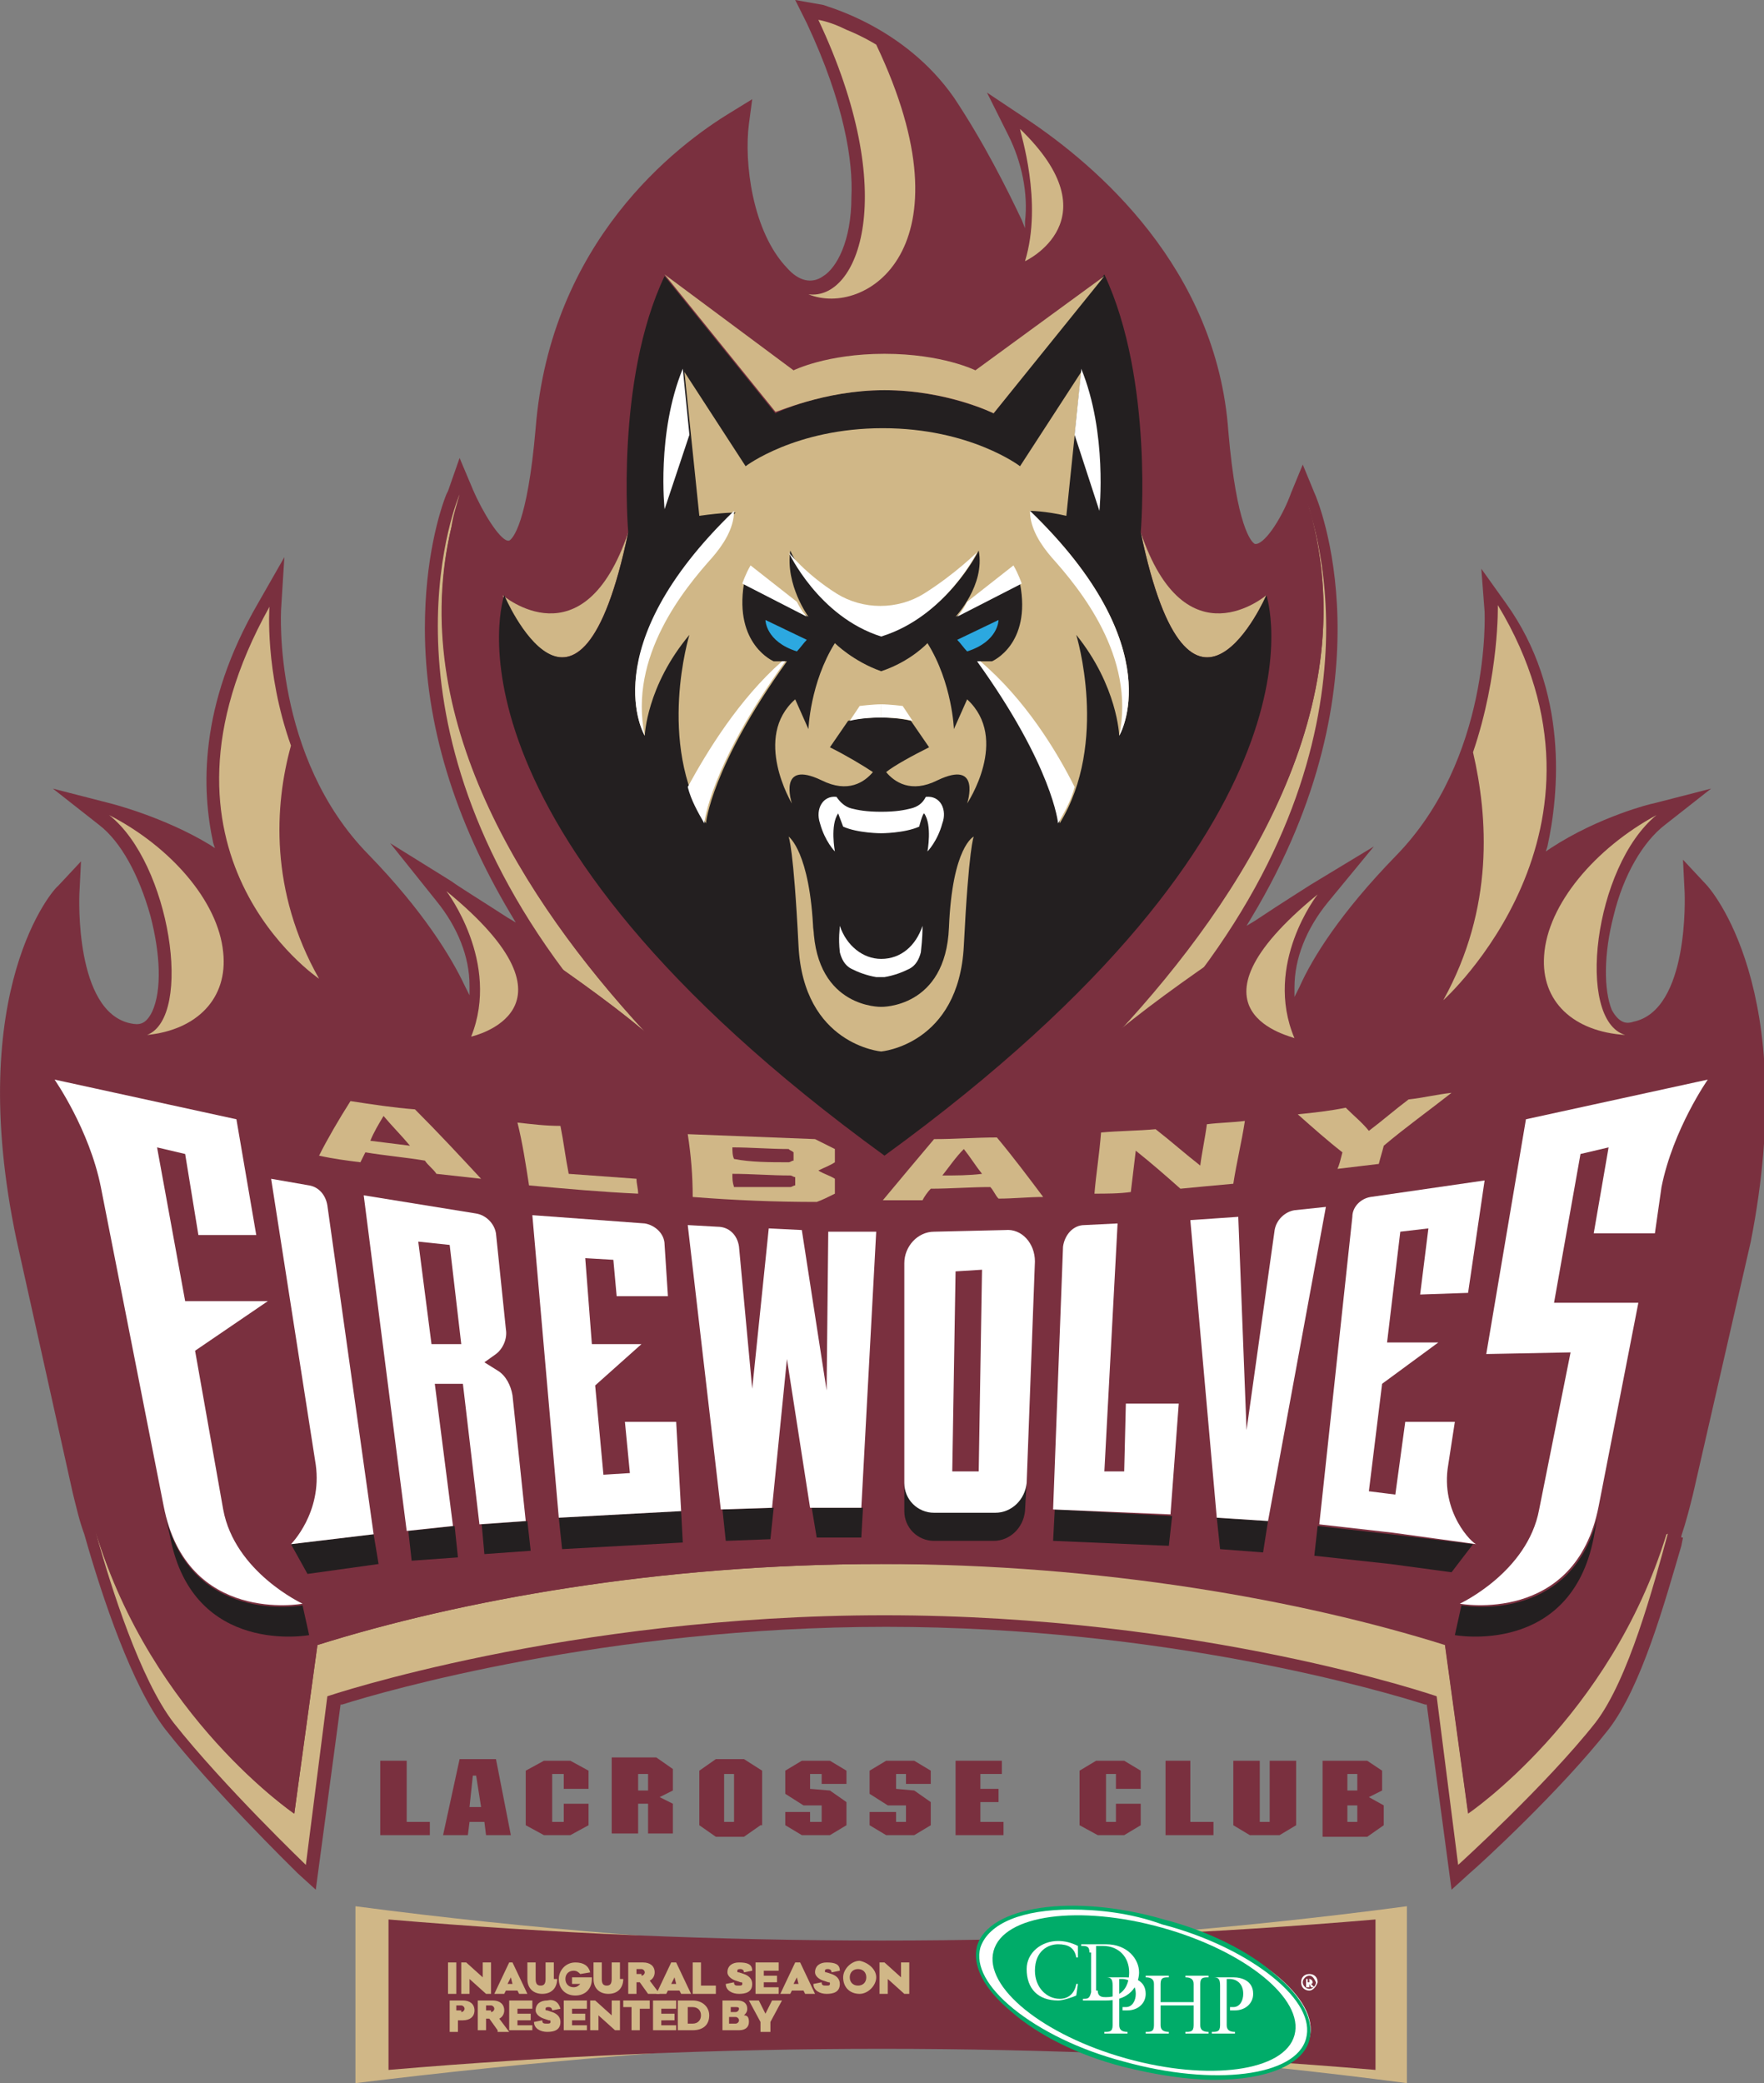 <?xml version="1.0" encoding="utf-8"?>
<!-- Generator: Adobe Illustrator 24.2.0, SVG Export Plug-In . SVG Version: 6.00 Build 0)  -->
<svg version="1.1" id="Layer_1" xmlns="http://www.w3.org/2000/svg" xmlns:xlink="http://www.w3.org/1999/xlink" x="0px" y="0px"
	 viewBox="0 0 106.7 126" style="enable-background:new 0 0 106.7 126;" xml:space="preserve">
<rect x="0" y="0" width="106.7" height="126" fill="#808080" stroke="none"/>
<style type="text/css">
	.st0{fill:#7A303F;}
	.st1{fill:#D0B787;}
	.st2{fill:#231F20;}
	.st3{fill:#FFFFFF;}
	.st4{fill:#2CA8E0;}
	.st5{fill:#00AC69;}
</style>
<g>
	<path class="st0" d="M103.2,53.5l-1.4-1.5l0.1,2c0,0.1,0.3,7.1-3.1,7.8c-0.3,0.1-0.8,0.2-1.3-0.7c-0.5-1.2-0.5-3.4,0.1-5.7
		c0.6-2.5,1.8-4.5,3.1-5.5l2.8-2.2l-3.5,0.9c-0.1,0-3.3,0.8-6.2,2.7l-0.3,0.2l0.1-0.3c0.7-3.2,1.3-9.4-2.5-14.7l-1.5-2.1l0.2,2.6
		c0,0.1,0.4,8.9-5.4,14.8c-3.3,3.4-5,6.1-5.8,7.9l-0.3,0.6l0-0.6c0-1.7,0.7-3.5,2-5.1l2.8-3.4l-3.8,2.3c-0.3,0.2-1.6,1-3.4,2.2
		l-0.5,0.3l0.3-0.5c8.6-14.3,4-25.3,3.8-25.7l-0.7-1.7l-0.7,1.7c-0.5,1.4-1.5,3-2.1,3.1l-0.1,0l0,0c-0.2-0.1-1.1-1-1.6-6.8
		C73.6,16.2,66.3,10,62.1,7.2l-2.4-1.6L61,8.2c0.8,1.6,1.2,3.5,1,5.2L62,13.8l-0.2-0.5c-0.9-1.9-2.3-4.7-4.1-7.4
		c-3-4.3-7.7-5.5-7.9-5.6L48.1,0l0.7,1.4c2.3,4.9,2.8,8.4,2.7,10.5c0,2.7-0.9,4.3-1.7,4.8c-0.7,0.5-1.5,0.3-2.2-0.5
		C45.5,14,45,9.8,45.3,7.5L45.5,6l-1.3,0.8c-3.3,2-10.9,7.8-11.8,19.1c-0.5,5.8-1.4,6.7-1.6,6.8l0,0l-0.1,0
		c-0.5-0.1-1.5-1.7-2.1-3.1l-0.8-1.9l-0.7,2l0,0L27,29.9c-0.4,1-1.3,3.9-1.3,8.1c0,5.8,1.8,11.6,5.2,17.3l0.3,0.5l-0.5-0.3
		c-1.7-1.1-3-1.9-3.4-2.2L23.6,51l2.8,3.5c1.3,1.6,2,3.4,2,5.1l0,0.6l-0.3-0.6c-0.8-1.7-2.5-4.5-5.8-7.9C16.5,45.8,17,37,17,36.9
		l0.2-3.2l-1.6,2.8c-3.6,6.2-3.4,11.3-2.7,14.5l0.1,0.3l-0.3-0.2c-2.8-1.7-6-2.5-6-2.5l-3.5-0.9l2.8,2.2c1.3,1,2.4,3,3.1,5.5
		c0.6,2.3,0.7,4.5,0.1,5.8c-0.4,0.8-0.8,0.8-1.3,0.7c-3.4-0.7-3.1-7.7-3.1-7.8l0.1-2l-1.4,1.5C3.3,53.7-2.2,59.8,1,75l3.4,15.3
		c0.2,0.8,0.4,1.7,0.7,2.5c1.1,3.9,2.9,9.2,4.9,11.8c2.9,3.7,7.5,8.2,8,8.7l1.1,1l1.5-11.2l0.1,0c2.5-0.8,16-4.7,32.9-4.7
		c16.9,0,30.1,3.9,32.6,4.7l0.1,0l1.5,11.2l1.1-1c0.6-0.5,5.5-5,8.4-8.7c2-2.6,3.4-7.7,4.4-11.1l0.1-0.5l-0.1,0l0-0.1
		c0.3-0.9,0.5-1.7,0.7-2.5l3.5-15.3C108.9,59.8,103.4,53.7,103.2,53.5z"/>
	<path class="st1" d="M88.8,109.7l-1.4-10.2c-8.6-2.7-20.7-4.9-34.1-4.9c-13.5,0-25.5,2.2-34.1,4.9l-1.4,10.2c0,0-8.6-5.8-12-17
		c0,0,0,0,0,0c0.9,3.3,2.7,8.9,4.7,11.5c3,3.8,8,8.6,8,8.6l1.3-10.2c0,0,14.5-4.9,33.7-4.9c19.2,0,33.4,4.9,33.4,4.9l1.3,10.2
		c0,0,5.3-4.8,8.3-8.6c2-2.6,3.5-8.2,4.4-11.5c0,0,0,0.1-0.1,0.1C97.4,103.9,88.8,109.7,88.8,109.7"/>
	<path class="st1" d="M67.6,62.5c1.5-1.2,3.2-2.5,5-3.7c11.9-15.9,6.3-28.8,6.3-28.8c0.1,0.3,0.2,0.5,0.3,0.8
		C82.6,42.6,75.3,54.2,67.6,62.5"/>
	<path class="st1" d="M27.3,31.9c0.1-0.7,0.3-1.3,0.5-2c0,0-5.6,12.9,6.3,28.8c1.7,1.2,3.5,2.5,4.9,3.7
		C31.6,54.4,24.6,43.3,27.3,31.9"/>
	<path class="st0" d="M87.4,99.4l1.4,10.2c0,0,9.8-6.6,12.7-19.5l3.5-15.3c3.2-15-2.4-20.8-2.4-20.8s0.4,7.7-3.7,8.6
		c-4.2,0.9-2.9-10.1,1.3-13.3c0,0-5.1,1.3-8.1,4.2c0,0,3.8-9.2-1.6-16.7c0,0,0.6,9.1-5.6,15.4c-6.2,6.3-6.6,10.5-6.6,10.5
		s-2.4-4,1.5-8.8c0,0-7.6,4.7-12.2,8.5c7.9-8.5,15.4-20.4,11.3-32.6c0,0-4,10.2-5.2-4c-0.8-9.4-7.8-15.3-12-18.1
		c1.6,3,1.4,6.5,0.3,8c0,0-1.8-4.9-5-9.4c-2.9-4.1-7.5-5.3-7.5-5.3c6,12.6,1.1,19.3-2.3,15.7c-2.3-2.4-3-6.8-2.6-9.4
		c-4.1,2.5-10.7,8.4-11.5,18.5c-1.2,14.2-5.2,4-5.2,4C23.8,42,31.2,53.9,39,62.4C34.5,58.6,27,54,27,54c3.9,4.8,1.5,8.8,1.5,8.8
		s-0.4-4.2-6.6-10.5c-6.2-6.3-5.6-15.4-5.6-15.4c-5.6,9.7-1.6,16.7-1.6,16.7c-3-3-8.1-4.2-8.1-4.2c4.2,3.2,5.5,14.2,1.3,13.3
		C3.7,61.7,4.1,54,4.1,54s-5.5,5.8-2.4,20.8l3.4,15.3C8,103,17.8,109.7,17.8,109.7l1.4-10.2c8.6-2.7,20.7-4.9,34.1-4.9
		C66.8,94.5,78.8,96.7,87.4,99.4"/>
	<g>
		<polygon class="st0" points="24.6,110.2 26,110.2 26,111 23,111 23,106.5 24.6,106.5 		"/>
		<path class="st0" d="M30.9,111h-1.5l-0.1-0.8h-0.9l-0.1,0.8h-1.5l1-4.6h2.2L30.9,111z M28.8,107.4h-0.2l-0.2,1.9h0.7L28.8,107.4z"
			/>
		<polygon class="st0" points="35.6,108.2 34.1,108.2 34.1,107.3 33.4,107.3 33.4,110.2 34.1,110.2 34.1,109.1 35.6,109.1 
			35.6,110.4 34.5,111 32.9,111 31.8,110.4 31.8,107.1 32.9,106.5 34.5,106.5 35.6,107.1 		"/>
		<path class="st0" d="M40.7,108.3l-0.8,0.4l0.8,0.4v1.8h-1.5v-1.8h-0.6v1.8H37v-4.6h2.7l1,0.7V108.3z M38.6,108.3h0.6v-1h-0.6
			V108.3z"/>
		<path class="st0" d="M46,110.4l-1,0.7h-1.7l-1-0.7v-3.3l1-0.7H45l1.1,0.7V110.4z M43.8,110.2h0.6v-2.9h-0.6V110.2z"/>
		<polygon class="st0" points="50.2,106.5 51.2,107.1 51.2,107.9 49.7,107.9 49.7,107.3 49,107.3 49,108.2 50.2,108.3 51.2,109 
			51.2,110.4 50.2,111 48.5,111 47.5,110.4 47.5,109.6 49,109.6 49,110.2 49.7,110.2 49.7,109.2 48.6,109.2 47.5,108.5 47.5,107.1 
			48.5,106.5 		"/>
		<polygon class="st0" points="55.3,106.5 56.3,107.1 56.3,107.9 54.8,107.9 54.8,107.3 54.2,107.3 54.2,108.2 55.3,108.3 56.3,109 
			56.3,110.4 55.3,111 53.6,111 52.6,110.4 52.6,109.6 54.2,109.6 54.2,110.2 54.8,110.2 54.8,109.2 53.7,109.2 52.6,108.5 
			52.6,107.1 53.6,106.5 		"/>
		<polygon class="st0" points="60.6,107.3 59.3,107.3 59.3,108.2 60.4,108.2 60.4,109 59.3,109 59.3,110.2 60.7,110.2 60.7,111 
			57.8,111 57.8,106.5 60.6,106.5 		"/>
		<polygon class="st0" points="69,108.2 67.5,108.2 67.5,107.3 66.9,107.3 66.9,110.2 67.5,110.2 67.5,109.1 69,109.1 69,110.4 
			68,111 66.4,111 65.3,110.4 65.3,107.1 66.3,106.5 68,106.5 69,107.1 		"/>
		<polygon class="st0" points="72,110.2 73.4,110.2 73.4,111 70.5,111 70.5,106.5 72,106.5 		"/>
		<polygon class="st0" points="78.4,110.4 77.4,111 75.6,111 74.6,110.4 74.6,106.5 76.2,106.5 76.2,110.2 76.8,110.2 76.8,106.5 
			78.4,106.5 		"/>
		<path class="st0" d="M82.8,108.7l0.9,0.5v1.2l-1,0.7h-2.7v-4.6h2.7l0.9,0.6v1.2L82.8,108.7z M81.5,108.3h0.6v-1h-0.6V108.3z
			 M81.5,110.2h0.6v-1h-0.6V110.2z"/>
	</g>
	<path class="st1" d="M21.2,66.6c1.3,0.2,2.6,0.4,3.9,0.5c1.4,1.4,2.7,2.8,4,4.2c-0.9-0.1-1.8-0.2-2.7-0.3c-0.2-0.3-0.5-0.5-0.7-0.8
		c-1.2-0.2-2.4-0.3-3.6-0.5c-0.1,0.2-0.2,0.4-0.3,0.6c-0.8-0.1-1.6-0.2-2.5-0.4C19.8,68.9,20.5,67.7,21.2,66.6 M22.4,69
		c0.8,0.1,1.6,0.2,2.4,0.3c-0.5-0.6-1.1-1.2-1.6-1.8C22.9,68,22.6,68.5,22.4,69"/>
	<path class="st1" d="M31.3,67.9c0.9,0.1,1.7,0.2,2.6,0.2c0.2,1,0.3,1.9,0.5,2.9c1.4,0.1,2.7,0.2,4.1,0.3c0,0.3,0.1,0.6,0.1,0.9
		c-2.2-0.1-4.4-0.3-6.6-0.5C31.8,70.4,31.6,69.1,31.3,67.9"/>
	<path class="st1" d="M41.6,68.6c2.6,0.1,5.1,0.2,7.7,0.3c0.4,0.2,0.8,0.4,1.2,0.6c0,0.3,0,0.5,0,0.8c-0.3,0.2-0.6,0.3-1,0.5
		c0.3,0.2,0.7,0.3,1,0.5c0,0.3,0,0.6,0,0.9c-0.4,0.2-0.8,0.4-1.1,0.5c-2.5,0-5-0.1-7.5-0.3C41.9,71.1,41.8,69.9,41.6,68.6
		 M47.7,70.3c0.1,0,0.2-0.1,0.3-0.1c0-0.2,0-0.3,0-0.5c-0.1-0.1-0.2-0.1-0.3-0.2c-1.1,0-2.3-0.1-3.4-0.1c0,0.2,0,0.5,0.1,0.7
		C45.4,70.3,46.6,70.3,47.7,70.3 M47.8,71.8c0.1,0,0.2-0.1,0.3-0.1c0-0.2,0-0.3,0-0.5c-0.1,0-0.2-0.1-0.3-0.1
		c-1.2,0-2.3-0.1-3.5-0.1c0,0.3,0,0.5,0.1,0.8C45.5,71.8,46.7,71.8,47.8,71.8"/>
	<path class="st1" d="M56.5,68.9c1.3,0,2.5-0.1,3.8-0.1c1,1.2,1.9,2.4,2.8,3.6c-0.9,0-1.8,0.1-2.7,0.1c-0.2-0.2-0.3-0.5-0.5-0.7
		c-1.2,0-2.4,0.1-3.6,0.1c-0.2,0.2-0.4,0.5-0.5,0.7c-0.8,0-1.6,0-2.4,0C54.4,71.4,55.4,70.2,56.5,68.9 M57,71.1c0.8,0,1.6,0,2.4-0.1
		c-0.4-0.5-0.7-1-1.1-1.5C57.8,70,57.4,70.6,57,71.1"/>
	<path class="st1" d="M66.6,68.5c1.1-0.1,2.2-0.1,3.3-0.2c0.9,0.7,1.8,1.5,2.7,2.2c0.1-0.8,0.3-1.7,0.4-2.5c0.8-0.1,1.5-0.1,2.3-0.2
		c-0.2,1.3-0.5,2.5-0.7,3.8c-1.1,0.1-2.2,0.2-3.2,0.3c-0.9-0.8-1.7-1.5-2.7-2.3c-0.1,0.8-0.2,1.7-0.3,2.5c-0.7,0.1-1.5,0.1-2.2,0.1
		C66.3,71,66.5,69.8,66.6,68.5"/>
	<path class="st1" d="M81.2,69.7c-0.9-0.7-1.8-1.5-2.7-2.3c1-0.1,1.9-0.2,2.9-0.4c0.5,0.5,1,0.9,1.4,1.4c0.8-0.6,1.6-1.3,2.4-1.9
		c0.9-0.1,1.7-0.3,2.6-0.4c-1.4,1.1-2.8,2.1-4.1,3.2c-0.1,0.4-0.2,0.7-0.3,1.1c-0.8,0.1-1.7,0.2-2.5,0.3
		C81,70.5,81.1,70.1,81.2,69.7"/>
	<path class="st1" d="M27,53.9c0,0,3.3,4.3,1.5,8.8C28.5,62.7,35.8,61.1,27,53.9"/>
	<path class="st1" d="M19.3,59.2c-3-5.3-2.7-10.5-1.7-14.1c-1.6-4.5-1.3-8.4-1.3-8.4C8,51.6,19.3,59.2,19.3,59.2"/>
	<path class="st1" d="M87.3,60.5c3.1-5.6,2.7-11.1,1.8-15c1.6-4.7,1.5-8.9,1.5-8.9C98.8,50.2,87.3,60.5,87.3,60.5"/>
	<path class="st1" d="M8.9,62.6c3-0.3,4.9-2.2,4.6-5c-0.3-3.1-3.2-6.4-6.9-8.3C10.3,52.2,11.7,61.5,8.9,62.6"/>
	<path class="st1" d="M79.7,54.1c0,0-3.3,4.2-1.4,8.7C78.3,62.7,70.9,61.3,79.7,54.1"/>
	<path class="st1" d="M98.3,62.6c-3.1-0.2-5.1-2-4.9-4.8c0.2-3.1,3.1-6.5,6.8-8.5C96.4,52.4,95.3,61.7,98.3,62.6"/>
	<path class="st1" d="M53,2.7c0,0-0.8-0.5-1.8-0.9c-1-0.5-1.7-0.6-1.7-0.6c5,10.6,2.4,17-0.6,16.6C52.3,19.2,58.9,15.1,53,2.7"/>
	<polygon class="st2" points="73.8,93.7 76.4,93.9 76.7,92 73.6,91.8 	"/>
	<polygon class="st2" points="43.9,93.2 46.6,93.1 46.8,91.2 43.7,91.3 	"/>
	<polygon class="st2" points="52.2,91.2 49.1,91.2 49.4,93 52.1,93 	"/>
	<polygon class="st2" points="41.3,93.3 41.2,91.4 33.8,91.8 34,93.7 	"/>
	<polygon class="st2" points="63.7,93.2 70.7,93.5 70.9,91.7 63.8,91.3 	"/>
	<path class="st2" d="M60.2,91.4h-3.7c-1,0-1.8-0.8-1.8-1.8v1.8c0,1,0.8,1.8,1.8,1.8h3.6c1,0,1.8-0.8,1.9-1.8l0.1-1.8
		C62,90.6,61.2,91.4,60.2,91.4"/>
	<polygon class="st2" points="89.1,93.4 84.1,92.8 79.7,92.3 79.5,94.1 84.1,94.6 87.8,95.1 	"/>
	<polygon class="st2" points="32.1,93.8 31.9,92 29.1,92.2 29.1,91.8 29.3,94 	"/>
	<polygon class="st2" points="27.7,94.2 27.5,92.3 24.7,92.6 24.9,94.4 	"/>
	<polyline class="st2" points="18.6,95.2 22.9,94.6 22.6,92.8 17.6,93.4 	"/>
	<path class="st2" d="M18.3,97.1c0,0-7,1.3-8.4-5.9l0.4,1.8c1.4,7.2,8.4,5.9,8.4,5.9L18.3,97.1z"/>
	<path class="st2" d="M88.4,97.1L88,98.9c0,0,7,1.3,8.4-5.9l0.2-1.1C94.9,98.3,88.4,97.1,88.4,97.1"/>
	<path class="st3" d="M75.4,86.5l-0.5-12.9L72,73.8l1.6,18l3.1,0.2l3.5-19l-1.9,0.2c-0.6,0.1-1.1,0.6-1.2,1.2L75.4,86.5z"/>
	<path class="st3" d="M50,84.1l-1.5-9.7l-2-0.1l-1,9.7l-0.8-8.6c-0.1-0.7-0.6-1.2-1.3-1.2l-1.8-0.1l2,17.2l3.1-0.1l0.9-9l1.4,9
		l3.1,0l0.9-16.7l-2.9,0L50,84.1z"/>
	<path class="st3" d="M33.8,91.8l7.4-0.4L40.9,86h-3.1l0.3,3.1l-1.6,0.1L36,83.8l2.8-2.5l-3,0l-0.4-5.2l1.7,0.1l0.2,2.2h3.1
		l-0.2-3.1c0-0.7-0.6-1.2-1.2-1.3l-6.8-0.5L33.8,91.8z"/>
	<path class="st3" d="M68,89h-1.2L67.6,74l-2,0.1c-0.7,0-1.2,0.6-1.3,1.3l-0.6,15.9l7.1,0.3l0.5-6.7h-3.2L68,89z"/>
	<path class="st3" d="M60.8,74.4l-4.3,0.1c-1,0-1.8,0.9-1.8,1.9v13.3c0,1,0.8,1.8,1.8,1.8h3.7c1,0,1.8-0.8,1.9-1.8l0.5-13.4
		C62.6,75.2,61.8,74.3,60.8,74.4 M59.4,76.8L59.2,89h-1.6l0.2-12.1L59.4,76.8z"/>
	<path class="st3" d="M87.6,88.6l0.4-2.6l-3,0l-0.6,4.4l-1.6-0.2l0.8-6.5l3.4-2.5l-3.1,0l0.8-6.7l1.7-0.2l-0.5,4l2.9-0.1l1-6.8
		l-6.9,1c-0.6,0.1-1.1,0.6-1.1,1.2l-2,18.6l4.4,0.5l5.1,0.7C89.1,93.4,87.1,91.5,87.6,88.6"/>
	<path class="st3" d="M13.5,91.3c0.7,3.8,4.8,5.7,4.8,5.7s-7,1.3-8.4-5.9L6.1,71.8c-0.7-3.5-2.8-6.5-2.8-6.5l11,2.4l1.2,7H12
		l-0.8-4.9l-1.7-0.4l1.7,9.3h5l-4.4,3L13.5,91.3z"/>
	<path class="st3" d="M24.6,92.6l2.8-0.3l-1.1-8.6h1.7l1,8.5l2.8-0.2l-0.8-7.6c-0.1-0.6-0.4-1.2-0.9-1.5l-0.8-0.5l0.7-0.5
		c0.4-0.3,0.7-0.9,0.6-1.5l-0.6-5.8c-0.1-0.6-0.6-1.1-1.2-1.2L22,72.3L24.6,92.6z M27.2,75.3l0.7,6h-1.8l-0.8-6.2L27.2,75.3z"/>
	<path class="st3" d="M22.6,92.8l-2.8-19.9c-0.1-0.6-0.5-1.1-1.1-1.2l-2.3-0.4l2.7,17.3c0.4,2.9-1.5,4.8-1.5,4.8L22.6,92.8z"/>
	<path class="st3" d="M100.5,71.8c0.7-3.5,2.8-6.5,2.8-6.5l-11,2.4l-2.4,14.2l5.1-0.1l-1.9,9.5c-0.7,3.8-4.8,5.7-4.8,5.7
		s7,1.3,8.4-5.9l2.4-12.3H94l1.6-9l1.7-0.4l-0.9,5.2h3.7L100.5,71.8z"/>
	<path class="st1" d="M61.7,7.8c5.7,5.5,0.3,8,0.3,8C63.1,12.2,61.7,8,61.7,7.8"/>
	<path class="st1" d="M76.6,36c0,0-4.9,4.2-7.6-3.8C72,46.6,76.6,36,76.6,36"/>
	<path class="st1" d="M38,32.2c-2.7,8-7.6,3.8-7.6,3.8S35,46.6,38,32.2"/>
	<path class="st2" d="M53.5,69.9C81.3,49.7,76.6,36,76.6,36S72,46.6,69,32.2c0,0,0.8-9.2-2.2-15.6L60.1,25c0,0-2.9-1.4-6.6-1.4
		c-3.8,0-6.6,1.4-6.6,1.4l-6.7-8.3C37.2,23,38,32.2,38,32.2C35,46.6,30.5,36,30.5,36S25.7,49.7,53.5,69.9"/>
	<path class="st4" d="M48.2,39.4c0.2-0.2,0.4-0.5,0.6-0.7l-2.5-1.2C46.3,37.5,46.3,38.8,48.2,39.4"/>
	<path class="st4" d="M58.5,39.4c-0.2-0.2-0.4-0.5-0.6-0.7l2.5-1.2C60.4,37.5,60.4,38.8,58.5,39.4"/>
	<path class="st3" d="M56,48.2c-0.2,0.4-0.5,0.6-0.9,0.7c-0.4,0.1-0.9,0.2-1.8,0.2c-0.9,0-1.4-0.1-1.8-0.2c-0.4-0.1-0.7-0.4-0.9-0.7
		c-0.8-0.1-1.3,0.7-1,1.6c0.3,1.1,0.9,1.7,0.9,1.7s-0.3-1.6,0.2-2.3c0,0,0.3,0.8,0.3,0.8c0.9,0.4,2.3,0.4,2.3,0.4s1.4,0,2.3-0.4
		c0,0,0.2-0.8,0.3-0.8c0.5,0.7,0.2,2.3,0.2,2.3s0.6-0.6,0.9-1.7C57.3,49,56.9,48.1,56,48.2"/>
	<path class="st3" d="M53.3,58c-1.1,0-2.1-0.8-2.5-2c0,0.2-0.1,0.7,0,1.6c0.1,0.4,0.3,0.8,0.7,1c0.4,0.2,0.9,0.4,1.5,0.5
		c0.2,0,0.3,0,0.5,0c0.6-0.1,1.1-0.3,1.5-0.5c0.4-0.2,0.6-0.6,0.7-1c0.1-0.9,0.1-1.3,0.1-1.6C55.4,57.2,54.5,58,53.3,58"/>
	<path class="st1" d="M49.2,56.1c0.2,4.9,4.1,4.8,4.1,4.8s3.9,0.1,4.1-4.8c0.2-4.9,1.5-5.5,1.5-5.5s-0.3,0.6-0.6,6.6
		c-0.3,6-5,6.4-5,6.4s-4.7-0.4-5-6.4c-0.3-6-0.6-6.6-0.6-6.6s1.3,0.9,1.5,5.8"/>
	<path class="st1" d="M58.5,42.3l-0.8,1.8c0,0-0.1-2.8-1.6-5.2c0,0-1,1.1-2.8,1.7c-1.7-0.6-2.8-1.7-2.8-1.7
		c-1.5,2.4-1.6,5.2-1.6,5.2l-0.8-1.8c-2.6,2.3-0.2,6.3-0.2,6.3s-0.9-2.7,1.8-1.4c1.6,0.8,2.6,0.1,3.1-0.5c-0.6-0.4-1.6-1-2.6-1.5
		l1.1-1.6c0,0,0.7-0.2,1.9-0.2s1.9,0.2,1.9,0.2l1.1,1.6c-1,0.5-2.1,1.1-2.6,1.5c0.5,0.6,1.5,1.3,3.1,0.5c2.7-1.3,1.8,1.4,1.8,1.4
		S61.1,44.7,58.5,42.3"/>
	<path class="st1" d="M67.7,44.5c0,0,3.2-5.3-5.4-13.6c0,0,0.9,0,2.2,0.3l0.9-8.7l-3.7,5.7l3.7-5.7l-3.7,5.7c0,0-3-2.3-8.3-2.3
		c-5.3,0-8.3,2.3-8.3,2.3l-3.7-5.7l0.9,8.7c1.4-0.2,2.2-0.2,2.2-0.2C35.8,39.2,39,44.5,39,44.5s0.1-3,2.7-6.1c0,0-2,6.5,1,11.4
		c0,0,0.3-3.4,4.9-9.8h-0.8c0,0-2.4-1-1.8-4.7l3.9,2c0,0-1.4-1.9-1.1-4c0,0,1.7,3.9,5.6,5.1c3.9-1.2,5.8-5.1,5.8-5.1
		c0.4,2.1-1.4,4-1.4,4l3.9-2C62.4,39,60,40,60,40h-0.8c4.6,6.4,4.9,9.8,4.9,9.8c3-4.9,1-11.4,1-11.4C67.6,41.5,67.7,44.5,67.7,44.5"
		/>
	<path class="st3" d="M44.9,35.3l3.9,2c0,0-0.3-0.3-0.6-0.9l-2.8-2.2C45.1,34.7,44.9,35.3,44.9,35.3"/>
	<path class="st3" d="M61.8,35.3l-3.9,2c0,0,0.3-0.3,0.6-0.9l2.8-2.2C61.6,34.7,61.8,35.3,61.8,35.3"/>
	<path class="st3" d="M53.3,38.5c3.9-1.2,5.8-5.1,5.8-5.1s-1.3,1.3-3.2,2.5c-1.6,1-3.7,1-5.3,0c-1.9-1.2-2.9-2.5-2.9-2.5
		S49.5,37.3,53.3,38.5"/>
	<path class="st3" d="M51.4,43.6c0,0,0.7-0.2,1.9-0.2v-0.8c-0.5,0-1.3,0.1-1.3,0.1L51.4,43.6z"/>
	<path class="st3" d="M54.6,42.7c0,0-0.8-0.1-1.3-0.1v0.8c1.2,0,1.9,0.2,1.9,0.2L54.6,42.7z"/>
	<path class="st3" d="M44.4,30.9L44.4,30.9C35.8,39.2,39,44.5,39,44.5c-1-4.8,2.4-8.9,4.1-10.8C43.7,33,44.4,32,44.4,30.9"/>
	<path class="st3" d="M62.3,30.9L62.3,30.9c8.6,8.3,5.4,13.6,5.4,13.6c1-4.8-2.4-8.9-4.1-10.8C63,33,62.3,32,62.3,30.9"/>
	<path class="st3" d="M65,26.3L65,26.3l1.5,4.6c0,0,0.5-4.7-1.1-8.6l0,0.1L65,26.3z"/>
	<path class="st3" d="M41.7,26.3l-1.5,4.5c0,0-0.5-4.6,1.1-8.5L41.7,26.3z"/>
	<path class="st3" d="M41.6,47.6c0.2,0.8,0.6,1.5,1,2.2c0,0,0.3-3.4,4.9-9.8h-0.2C44.7,42.3,42.8,45.4,41.6,47.6"/>
	<path class="st3" d="M65,47.6c-0.2,0.8-0.6,1.5-1,2.2c0,0-0.3-3.4-4.9-9.8h0.2C62,42.3,63.9,45.4,65,47.6"/>
	<path class="st1" d="M53.5,23.6c3.8,0,6.6,1.4,6.6,1.4l6.7-8.3L59,22.4c0,0-2-1-5.5-1c-3.5,0-5.5,1-5.5,1l-7.8-5.8l6.7,8.3
		C46.9,25,49.8,23.6,53.5,23.6"/>
	<g>
		<path class="st1" d="M53.3,117.9c-10.6-0.4-21.2-1.2-31.8-2.6c0,1.2,0,2.3,0,3.5c0,1.2,0,2.5,0,3.7c0,1.2,0,2.3,0,3.5
			c10.6-1.3,21.2-2.2,31.8-2.6c10.6,0.4,21.2,1.2,31.8,2.6c0-3.6,0-7.1,0-10.7C74.6,116.7,64,117.5,53.3,117.9z"/>
	</g>
	<g>
		<path class="st0" d="M83.2,125.2c-19.9-1.7-39.8-1.7-59.7,0c0-3.6,0-5.5,0-9.1c19.9,1.7,39.8,1.7,59.7,0
			C83.2,119.8,83.2,121.6,83.2,125.2z"/>
	</g>
	<g>
		<g>
			<path class="st3" d="M68,124.8c5.5,1.5,10.5,0.8,11.2-1.5c0.7-2.4-3.3-5.6-8.8-7.1c-5.5-1.5-10.5-0.8-11.2,1.5
				C58.5,120.1,62.5,123.3,68,124.8z"/>
			<path class="st5" d="M73.5,125.8c-1.7,0-3.6-0.3-5.6-0.8l0,0c-2.7-0.7-5.1-1.9-6.7-3.3c-1.7-1.4-2.4-2.8-2.1-4
				c0.7-2.4,5.8-3.2,11.3-1.6c2.7,0.7,5.1,1.9,6.7,3.3c1.7,1.4,2.4,2.8,2.1,4C78.8,124.9,76.6,125.8,73.5,125.8z M64.8,115.5
				c-2.9,0-5,0.8-5.5,2.3c-0.3,1.1,0.4,2.4,2,3.7c1.6,1.3,4,2.5,6.7,3.2l0,0c5.4,1.5,10.4,0.9,11-1.4c0.3-1.1-0.4-2.4-2-3.7
				c-1.6-1.3-4-2.5-6.7-3.2C68.4,115.7,66.4,115.5,64.8,115.5z"/>
		</g>
		<path class="st5" d="M68.1,124.5c5,1.4,9.6,0.8,10.2-1.4c0.6-2.2-3-5.1-8-6.5c-5-1.4-9.6-0.8-10.2,1.4
			C59.5,120.2,63.1,123.1,68.1,124.5z"/>
		<path class="st3" d="M65.2,118.4h-0.1c-0.1-0.6-0.5-0.8-1.1-0.8c-0.6,0-1.4,0.4-1.4,1.6c0,1,0.7,1.7,1.5,1.7c0.5,0,0.9-0.3,1-0.9
			l0.1,0l-0.1,0.7c-0.2,0.1-0.8,0.3-1.1,0.3c-1.2,0-1.9-0.7-1.9-1.9c0-1,0.9-1.7,1.9-1.7c0.4,0,0.8,0.1,1.2,0.3L65.2,118.4z"/>
		<path class="st3" d="M65.9,118.1c0-0.4-0.2-0.4-0.5-0.4v-0.1c0.2,0,0.4,0,0.6,0c0.2,0,0.5,0,0.9,0c1.3,0,2,0.9,2,1.7
			c0,0.5-0.3,1.7-2,1.7c-0.3,0-0.5,0-0.7,0c-0.2,0-0.4,0-0.7,0v-0.1c0.3,0,0.4,0,0.5-0.4V118.1z M66.4,120.4c0,0.4,0.3,0.4,0.5,0.4
			c1.1,0,1.4-0.8,1.4-1.5c0-0.9-0.6-1.6-1.6-1.6c-0.2,0-0.3,0-0.4,0V120.4z"/>
		<path class="st3" d="M66.8,119.6c0.2,0,0.4,0,0.7,0c0.2,0,0.3,0,0.6,0c0.5,0,1.2,0.2,1.2,1c0,0.6-0.5,1-1.1,1c-0.1,0-0.2,0-0.3,0
			v-0.2c0.1,0,0.1,0,0.2,0c0.4,0,0.6-0.4,0.6-0.8c0-0.7-0.5-0.9-0.8-0.9c-0.1,0-0.2,0-0.2,0v2.8c0,0.3,0.2,0.4,0.5,0.4v0.1
			c-0.2,0-0.5,0-0.7,0c-0.2,0-0.5,0-0.7,0v-0.1c0.3,0,0.5,0,0.5-0.4v-2.4c0-0.4-0.1-0.5-0.4-0.5V119.6z"/>
		<path class="st3" d="M72.2,121.1v-1.1c0-0.3-0.2-0.4-0.5-0.4v-0.1c0.3,0,0.5,0,0.7,0c0.2,0,0.4,0,0.7,0v0.1c-0.3,0-0.5,0-0.5,0.4
			v2.5c0,0.3,0.2,0.4,0.5,0.4v0.1c-0.2,0-0.4,0-0.7,0c-0.2,0-0.5,0-0.7,0v-0.1c0.3,0,0.5,0,0.5-0.4v-1.2h-2v1.2
			c0,0.3,0.2,0.4,0.5,0.4v0.1c-0.2,0-0.5,0-0.7,0c-0.2,0-0.5,0-0.7,0v-0.1c0.3,0,0.5,0,0.5-0.4v-2.5c0-0.3-0.2-0.4-0.5-0.4v-0.1
			c0.2,0,0.5,0,0.7,0c0.2,0,0.5,0,0.7,0v0.1c-0.3,0-0.5,0-0.5,0.4v1.1H72.2z"/>
		<path class="st3" d="M73.3,119.6c0.2,0,0.4,0,0.7,0c0.2,0,0.3,0,0.6,0c0.5,0,1.2,0.2,1.2,1c0,0.6-0.5,1-1.1,1c-0.1,0-0.2,0-0.3,0
			v-0.2c0.1,0,0.1,0,0.2,0c0.4,0,0.6-0.4,0.6-0.8c0-0.7-0.5-0.9-0.8-0.9c-0.1,0-0.2,0-0.2,0v2.8c0,0.3,0.2,0.4,0.5,0.4v0.1
			c-0.2,0-0.5,0-0.7,0c-0.2,0-0.5,0-0.7,0v-0.1c0.3,0,0.5,0,0.5-0.4v-2.4c0-0.4-0.1-0.5-0.4-0.5V119.6z"/>
		<g>
			<path class="st3" d="M79.2,120.4c-0.3,0-0.5-0.2-0.5-0.5c0-0.3,0.2-0.5,0.5-0.5c0.3,0,0.5,0.2,0.5,0.5
				C79.6,120.2,79.4,120.4,79.2,120.4z M79.2,119.5c-0.2,0-0.4,0.2-0.4,0.4c0,0.2,0.2,0.4,0.4,0.4c0.2,0,0.4-0.2,0.4-0.4
				C79.5,119.7,79.4,119.5,79.2,119.5z M79.3,120.2L79.3,120.2c-0.1-0.2-0.1-0.2-0.1-0.2c0,0,0,0,0,0v0.2H79v-0.5h0.2
				c0.1,0,0.2,0.1,0.2,0.2c0,0.1-0.1,0.1-0.1,0.1c0,0,0.1,0.1,0.1,0.1l0.1,0.1H79.3z M79.1,119.7L79.1,119.7l0,0.2h0
				c0,0,0.1,0,0.1,0c0,0,0,0,0-0.1C79.2,119.7,79.2,119.7,79.1,119.7z"/>
		</g>
	</g>
	<g>
		<path class="st1" d="M27.1,120.6v-1.9h0.5v1.9H27.1z"/>
		<path class="st1" d="M29.7,120.6h-0.3l-1-0.9v0.9h-0.5v-1.9h0.3l1,0.9v-0.9h0.5V120.6z"/>
		<path class="st1" d="M31.4,120.6l-0.1-0.2h-0.7l-0.1,0.2h-0.6l0.9-1.9H31l0.9,1.9H31.4z M30.9,119.6l-0.2,0.4h0.3L30.9,119.6z"/>
		<path class="st1" d="M33.7,119.7c0,0.5-0.3,0.9-0.9,0.9c-0.5,0-0.9-0.3-0.9-0.9v-1h0.5v1c0,0.3,0.1,0.4,0.3,0.4
			c0.2,0,0.3-0.1,0.3-0.4v-1h0.5V119.7z"/>
		<path class="st1" d="M35.8,119.5c0,0.1,0,0.1,0,0.2c0,0.6-0.4,1-1,1c-0.6,0-1-0.4-1-1c0-0.5,0.4-1,1-1c0.5,0,0.8,0.2,0.9,0.6
			l-0.6,0.1c-0.1-0.1-0.2-0.2-0.4-0.2c-0.3,0-0.5,0.2-0.5,0.5c0,0.3,0.2,0.5,0.5,0.5c0.2,0,0.3-0.1,0.4-0.2h-0.5v-0.4H35.8z"/>
		<path class="st1" d="M37.7,119.7c0,0.5-0.3,0.9-0.9,0.9c-0.5,0-0.9-0.3-0.9-0.9v-1h0.5v1c0,0.3,0.1,0.4,0.3,0.4
			c0.2,0,0.3-0.1,0.3-0.4v-1h0.5V119.7z"/>
		<path class="st1" d="M39.2,120.6l-0.5-0.7h-0.2v0.7H38v-1.9h0.9c0.4,0,0.7,0.2,0.7,0.6c0,0.2-0.1,0.4-0.3,0.5l0.6,0.8H39.2z
			 M38.8,119.5c0.1,0,0.2-0.1,0.2-0.2c0-0.1-0.1-0.2-0.2-0.2h-0.3v0.3H38.8z"/>
		<path class="st1" d="M41.2,120.6l-0.1-0.2h-0.7l-0.1,0.2h-0.6l0.9-1.9h0.3l0.9,1.9H41.2z M40.8,119.6l-0.2,0.4h0.3L40.8,119.6z"/>
		<path class="st1" d="M43.3,120.6h-1.4v-1.9h0.5v1.4h0.9V120.6z"/>
		<path class="st1" d="M45.5,119.2l-0.5,0.1c0-0.2-0.2-0.2-0.2-0.2c-0.1,0-0.2,0-0.2,0.1c0,0.1,0,0.1,0.1,0.1l0.3,0.1
			c0.3,0.1,0.5,0.3,0.5,0.6c0,0.5-0.4,0.6-0.8,0.6c-0.4,0-0.8-0.2-0.8-0.6l0.5-0.1c0,0.2,0.1,0.2,0.3,0.2c0.1,0,0.2,0,0.2-0.1
			c0-0.1,0-0.1-0.1-0.1l-0.3-0.1c-0.3-0.1-0.5-0.3-0.5-0.5c0-0.4,0.3-0.6,0.7-0.6C45.2,118.7,45.5,118.8,45.5,119.2z"/>
		<path class="st1" d="M47.1,120.6h-1.4v-1.9h1.4v0.5h-0.9v0.3H47v0.4h-0.8v0.3h0.9V120.6z"/>
		<path class="st1" d="M48.7,120.6l-0.1-0.2h-0.7l-0.1,0.2h-0.6l0.9-1.9h0.3l0.9,1.9H48.7z M48.2,119.6l-0.2,0.4h0.3L48.2,119.6z"/>
		<path class="st1" d="M50.8,119.2l-0.5,0.1c0-0.2-0.2-0.2-0.2-0.2c-0.1,0-0.2,0-0.2,0.1c0,0.1,0,0.1,0.1,0.1l0.3,0.1
			c0.3,0.1,0.5,0.3,0.5,0.6c0,0.5-0.4,0.6-0.8,0.6c-0.4,0-0.8-0.2-0.8-0.6l0.5-0.1c0,0.2,0.1,0.2,0.3,0.2c0.1,0,0.2,0,0.2-0.1
			c0-0.1,0-0.1-0.1-0.1l-0.3-0.1c-0.3-0.1-0.5-0.3-0.5-0.5c0-0.4,0.3-0.6,0.7-0.6C50.5,118.7,50.8,118.8,50.8,119.2z"/>
		<path class="st1" d="M53,119.6c0,0.5-0.5,1-1,1c-0.6,0-1-0.4-1-1c0-0.5,0.5-1,1-1C52.5,118.7,53,119.1,53,119.6z M52.4,119.6
			c0-0.3-0.2-0.5-0.5-0.5c-0.3,0-0.5,0.2-0.5,0.5c0,0.3,0.2,0.5,0.5,0.5C52.2,120.1,52.4,119.9,52.4,119.6z"/>
		<path class="st1" d="M55,120.6h-0.3l-1-0.9v0.9h-0.5v-1.9h0.3l1,0.9v-0.9H55V120.6z"/>
		<path class="st1" d="M28,121c0.4,0,0.7,0.2,0.7,0.6c0,0.4-0.3,0.6-0.7,0.6h-0.3v0.7h-0.5V121H28z M27.9,121.7
			c0.1,0,0.2-0.1,0.2-0.2c0-0.1-0.1-0.2-0.2-0.2h-0.3v0.3H27.9z"/>
		<path class="st1" d="M30.1,122.8l-0.5-0.7h-0.2v0.7h-0.5V121h0.9c0.4,0,0.7,0.2,0.7,0.6c0,0.2-0.1,0.4-0.3,0.5l0.6,0.8H30.1z
			 M29.7,121.7c0.1,0,0.2-0.1,0.2-0.2c0-0.1-0.1-0.2-0.2-0.2h-0.3v0.3H29.7z"/>
		<path class="st1" d="M32.2,122.8h-1.4V121h1.4v0.5h-0.9v0.3h0.8v0.4h-0.8v0.3h0.9V122.8z"/>
		<path class="st1" d="M33.9,121.5l-0.5,0.1c0-0.2-0.2-0.2-0.2-0.2c-0.1,0-0.2,0-0.2,0.1c0,0.1,0,0.1,0.1,0.1l0.3,0.1
			c0.3,0.1,0.5,0.3,0.5,0.6c0,0.5-0.4,0.6-0.8,0.6c-0.4,0-0.8-0.2-0.8-0.6l0.5-0.1c0,0.2,0.1,0.2,0.3,0.2c0.1,0,0.2,0,0.2-0.1
			c0-0.1,0-0.1-0.1-0.1l-0.3-0.1c-0.3-0.1-0.5-0.3-0.5-0.5c0-0.4,0.3-0.6,0.7-0.6C33.5,120.9,33.8,121.1,33.9,121.5z"/>
		<path class="st1" d="M35.5,122.8h-1.4V121h1.4v0.5h-0.9v0.3h0.8v0.4h-0.8v0.3h0.9V122.8z"/>
		<path class="st1" d="M37.5,122.8h-0.3l-1-0.9v0.9h-0.5V121H36l1,0.9V121h0.5V122.8z"/>
		<path class="st1" d="M38.7,121.4v1.4h-0.5v-1.4h-0.5V121h1.6v0.5H38.7z"/>
		<path class="st1" d="M40.9,122.8h-1.4V121h1.4v0.5H40v0.3h0.8v0.4H40v0.3h0.9V122.8z"/>
		<path class="st1" d="M41.9,121c0.6,0,1,0.4,1,0.9c0,0.6-0.4,0.9-1,0.9h-0.9V121H41.9z M41.9,122.4c0.3,0,0.5-0.2,0.5-0.5
			c0-0.3-0.2-0.5-0.5-0.5h-0.3v1H41.9z"/>
		<path class="st1" d="M45.3,122.3c0,0.3-0.2,0.5-0.6,0.5h-1V121h0.9c0.4,0,0.6,0.2,0.6,0.5c0,0.2-0.1,0.3-0.2,0.4
			C45.2,121.9,45.3,122,45.3,122.3z M44.2,121.7h0.3c0.1,0,0.2-0.1,0.2-0.2c0-0.1-0.1-0.1-0.2-0.1h-0.3V121.7z M44.5,122.4
			c0.1,0,0.2-0.1,0.2-0.2c0-0.1-0.1-0.2-0.2-0.2h-0.4v0.4H44.5z"/>
		<path class="st1" d="M46.6,122.3v0.6H46v-0.6l-0.7-1.3h0.6l0.4,0.8l0.4-0.8h0.6L46.6,122.3z"/>
	</g>
</g>
</svg>
